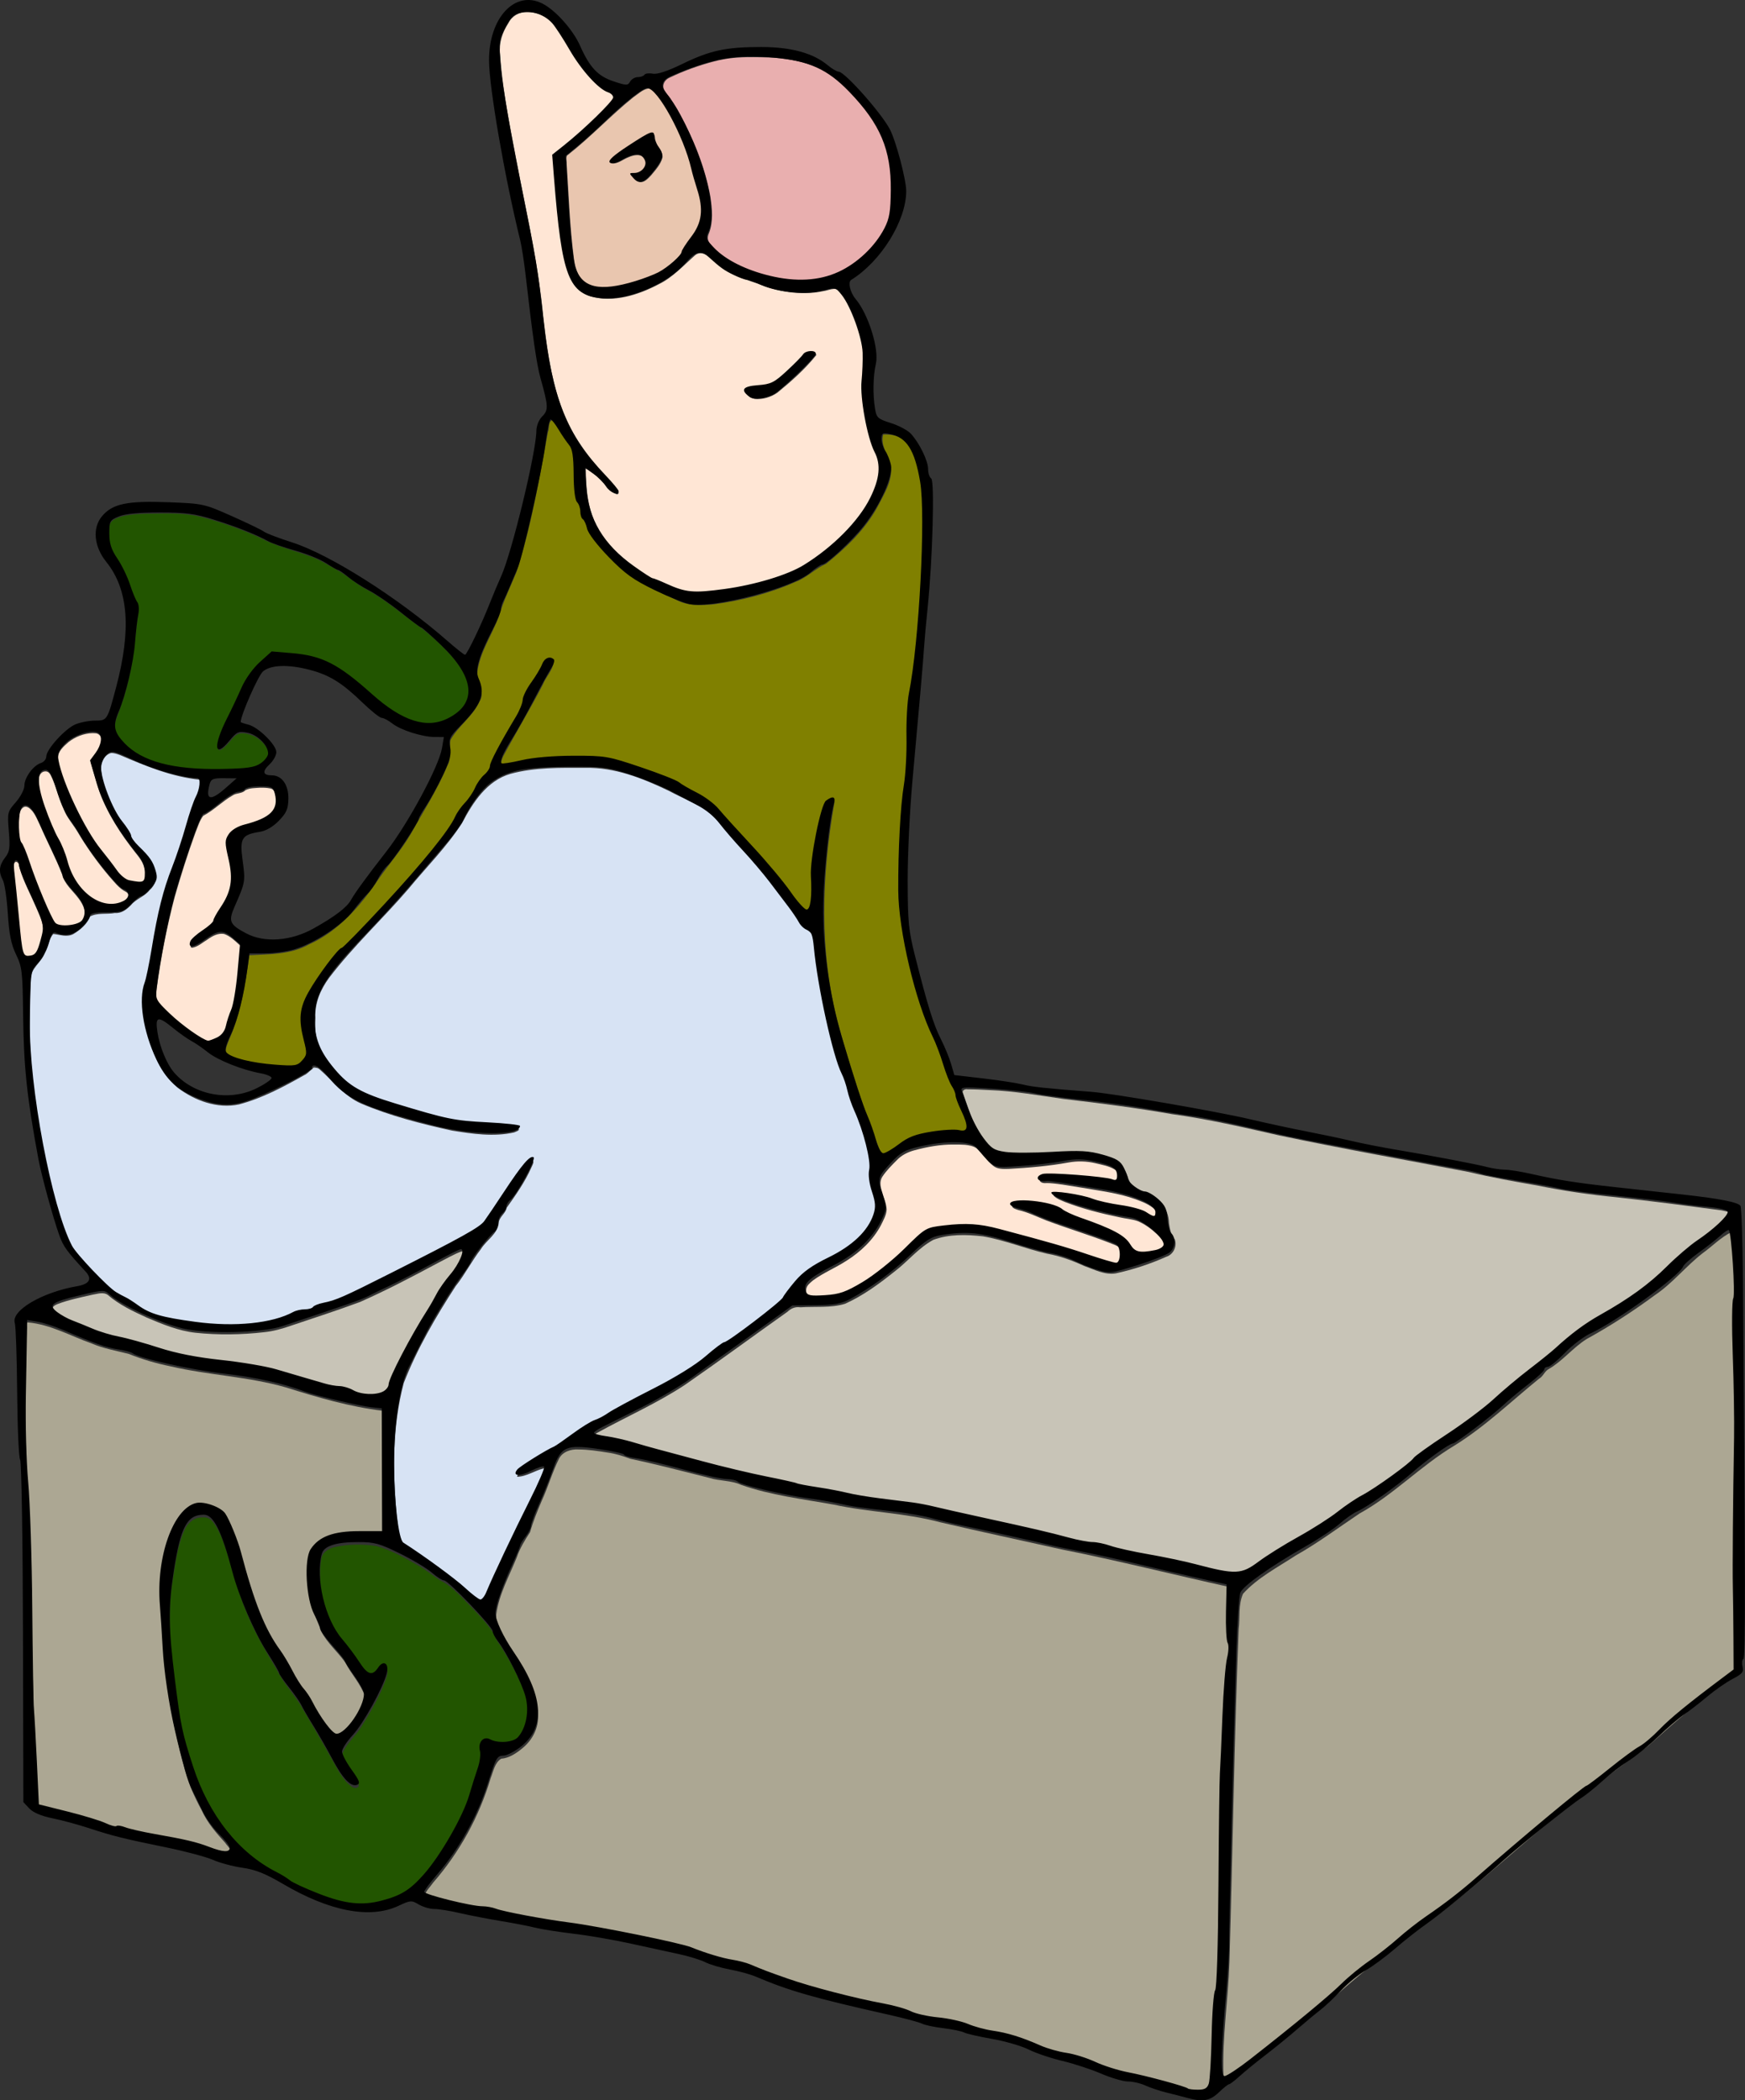 <?xml version="1.0" encoding="UTF-8"?>
<svg width="209.17mm" height="251.79mm" version="1.1" viewBox="0 0 209.17 251.79" xmlns="http://www.w3.org/2000/svg">
<rect x="0" y="0" width="209.17" height="251.79" fill="#333333" stroke="none"/>
<g transform="translate(-.929 -45.155)">
<path transform="scale(.265)" d="m241.9 175.86c-3.507-0.111-6.837 1.792-8.4 4.956-2.755 4.142-4.361 9.068-3.801 14.076 1.281 19.157 5.593 37.938 9.078 56.774 4 20.426 8.445 40.805 10.408 61.558 2.287 19.769 5.089 40.42 16.091 57.507 4.925 8.043 11.885 14.502 17.716 21.828 0.797 0.699 0.122 1.886-0.868 1.318-3.83-1.797-5.615-6.066-9.083-8.387-1.451-1.081-3.003-2.438-4.574-3.077 0.061 9.382 0.951 19.138 5.69 27.45 5.329 9.767 14.431 16.931 23.954 22.352 5.278 2.534 10.694 5.035 16.424 6.341 9.573 1.049 19.193-0.91 28.535-2.843 11.239-2.58 22.575-6.215 31.703-13.528 10.705-8.134 20.694-18.277 25.426-31.11 1.829-5.158 2.334-11.095-0.338-16.069-3.596-9.374-5.607-19.421-5.783-29.464 0.369-8.382 1.446-17.059-1.52-25.138-2.195-6.449-4.593-13.169-9.208-18.316-2.065-2.095-5.172-0.195-7.599 0.041-9.978 2.09-20.374 0.253-29.729-3.523-7.305-2.294-14.703-5.182-20.146-10.787-1.996-2.006-5.406-4.141-8.01-1.9-5.261 4.614-10.026 9.984-16.43 13.086-9.341 4.919-20.439 8.41-30.911 5.445-6.714-2.076-9.481-9.32-10.961-15.55-3.411-15.204-4.062-30.852-5.489-46.327-0.5-2.055 2.118-2.936 3.198-4.246 8.236-6.785 16.338-13.847 23.416-21.848 1.249-1.195 0.782-3.211-0.804-3.833-7.409-3.689-12.235-10.833-16.732-17.518-3.509-5.344-6.398-11.285-11.024-15.776-2.864-2.284-6.562-3.57-10.229-3.492zm128.99 154.38c0.701 0.033 2.623 0.144 1.514 1.218-5.032 6.162-11.038 11.494-17.18 16.523-3.014 2.128-6.93 3.338-10.599 2.801-1.558-0.569-3.505-1.868-3.741-3.601 2.616-1.933 6.248-1.398 9.288-2.166 6.72-1.328 10.927-7.377 15.728-11.695 1.627-1.183 2.617-3.901 4.989-3.08z" fill="#ffe6d5"/>
<path transform="scale(.265)" d="m121.01 526.77c-2.175 0.185-4.548 0.058-6.514 1.134-1.528 1.649-4.04 1.118-5.799 2.371-4.704 2.659-8.479 6.687-13.268 9.196-1.659 2.172-2.392 4.901-3.441 7.394-3.487 9.584-6.604 19.306-9.402 29.113-3.612 13.704-6.345 27.646-8.205 41.694-0.242 2.461-0.713 5.344 1.11 7.357 4.109 4.937 9.16 9.007 14.314 12.801 2.44 1.628 4.813 3.532 7.63 4.457 1.709 0.161 3.265-0.903 4.771-1.563 2.511-1.205 3.646-3.934 4.184-6.504 1.062-3.838 2.861-7.462 3.37-11.447 1.333-7.597 1.84-15.309 2.57-22.98 0.211-0.797 0.01-1.577-0.675-2.074-2.027-1.869-4.142-3.868-6.786-4.798-2.688-0.475-5.202 0.883-7.322 2.381-2.275 1.359-4.349 3.364-7.032 3.845-1.159 0.077-0.898-1.407-0.481-2.035 2.168-2.964 5.587-4.657 8.349-6.999 1.143-0.848 2.005-1.991 2.397-3.364 2.526-4.98 6.509-9.435 7.246-15.164 0.65-4.454-0.073-8.945-1.134-13.275-0.408-2.421-1.228-4.922-0.694-7.369 1.017-3.07 3.831-5.009 6.774-5.994 4.578-1.565 9.701-2.475 13.334-5.922 2.265-2.12 2.804-5.509 1.98-8.41-0.294-1.447-0.859-3.364-2.609-3.538-1.533-0.307-3.11-0.334-4.668-0.308z" fill="#ffe6d5"/>
<path transform="scale(.265)" d="m45.346 502.07c-3.936 0.099-7.802 1.658-10.886 4.071-2.165 1.922-4.831 4.167-4.765 7.338 0.257 3.968 1.762 7.73 3.05 11.453 3.32 8.601 7.35 16.954 12.21 24.793 3.395 5.344 7.571 10.127 11.308 15.224 1.74 2.3 3.937 4.594 6.949 4.982 1.724 0.251 3.638 0.685 5.302-0.016 1.028-1.231 0.798-3.044 0.77-4.545-0.145-3.526-2.273-6.484-4.421-9.11-6.718-8.508-12.796-17.74-16.409-28.015-1.45-4.298-2.636-8.678-3.929-13.024 2.134-2.984 5.069-6.08 4.848-10.021 0.123-1.606-1.184-3.075-2.809-3.077-0.404-0.044-0.811-0.057-1.217-0.053z" fill="#ffe6d5"/>
<path transform="scale(.265)" d="m23.952 519.37c-1.801 0.044-2.889 1.858-2.869 3.512-0.421 4.943 1.405 9.711 2.919 14.328 2.093 6.039 4.923 11.784 7.708 17.517 2.196 5.029 3.037 10.643 6.18 15.245 3.322 5.191 8.57 9.726 14.907 10.359 2.898 0.143 6.131-0.361 8.296-2.448 1.226-1.169 0.815-3.324-0.691-4.046-3.185-1.589-5.319-4.593-7.649-7.185-5.34-6.3-10.122-13.066-14.326-20.176-1.992-3.263-4.585-6.167-6.001-9.751-2.415-5.075-3.472-10.7-6.038-15.71-0.466-0.937-1.321-1.727-2.435-1.643z" fill="#ffe6d5"/>
<path transform="scale(.265)" d="m14.913 535.34c-1.857 0.28-2.476 2.499-2.675 4.091-0.498 3.993-0.5 8.113 0.408 12.045 0.74 1.802 1.829 3.446 2.432 5.317 3.668 10.022 7.107 20.18 11.902 29.74 0.726 1.291 1.369 2.983 3.039 3.23 2.287 0.551 4.714 0.287 7.011-0.095 1.761-0.47 3.882-1.163 4.446-3.123 1.439-3.289-0.33-6.858-2.3-9.501-2.572-3.572-6.431-6.472-7.507-10.93-2.995-7.724-6.894-15.056-10.189-22.652-1.359-2.684-2.406-5.847-4.982-7.633-0.473-0.292-1.018-0.522-1.584-0.489z" fill="#ffe6d5"/>
<path transform="scale(.265)" d="m10.693 560.28c-1.123 0.307-0.976 1.847-1.048 2.764 0.619 7.962 1.611 15.893 2.312 23.849 0.555 4.748 0.722 9.565 1.728 14.247 0.265 1.225 0.916 3.012 2.484 2.798 1.599 3e-3 3.329-0.578 4.051-2.124 1.432-2.821 2.167-5.96 2.736-9.056 0.614-4.446-1.747-8.509-3.382-12.467-2.379-5.568-5.334-10.928-7.052-16.755-0.378-1.133-0.217-3.125-1.829-3.256z" fill="#ffe6d5"/>
<path transform="scale(.265)" d="m434.98 688.18c-6.071-0.062-12.091 1.051-17.934 2.619-2.973 0.815-5.83 2.245-7.952 4.526-2.312 2.337-4.675 4.685-6.489 7.441-1.26 1.966-0.911 4.434-0.196 6.526 0.725 2.736 1.993 5.388 2.16 8.238-0.114 2.521-1.449 4.818-2.534 7.05-3.528 6.727-9.221 12.119-15.59 16.141-4.917 3.202-10.423 5.428-15.167 8.9-1.244 1.079-2.82 2.2-3.092 3.943-0.229 1.559 0.328 3.587 2.065 3.985 2.003 0.535 4.098 0.148 6.14 0.147 4.225-0.122 8.489-0.886 12.272-2.844 7.279-3.551 13.741-8.527 19.837-13.808 4.416-3.783 8.294-8.162 12.782-11.856 2.294-1.949 5.298-2.592 8.211-2.889 3.843-0.532 7.705-0.857 11.588-0.754 3.433-0.084 6.841 0.238 10.192 0.98 7.748 1.745 15.38 3.975 23.052 6.03 8.942 2.398 17.752 5.235 26.54 8.138 2.703 0.803 5.369 1.827 8.163 2.262 1.219 0.052 1.697-1.382 1.812-2.369 0.173-1.92 0.216-4.086-0.962-5.719-1.252-1.156-3.001-1.547-4.522-2.234-9.43-3.658-19.132-6.561-28.591-10.129-4.199-1.644-8.274-3.707-12.693-4.704-0.977-0.368-2.255-0.616-2.79-1.608 0.453-1.089 1.901-1.149 2.905-1.318 4.772-0.358 9.602 0.201 14.258 1.268 2.397 0.587 4.819 1.364 6.772 2.917 4.403 2.609 9.399 3.943 14.128 5.812 4.435 1.725 8.946 3.481 12.843 6.263 1.662 1.171 2.854 2.843 3.967 4.519 1.119 1.669 3.186 2.392 5.133 2.279 2.569-0.095 5.203-0.376 7.601-1.357 1.008-0.409 2.196-1.288 1.878-2.529-0.587-2.187-2.393-3.764-3.926-5.321-2.499-2.337-5.319-4.399-8.452-5.798-2.723-1.051-5.684-1.159-8.503-1.838-8.312-1.726-16.586-3.818-24.524-6.86-1.811-0.806-3.864-1.448-5.252-2.909-0.303-0.481 0.588-0.437 0.84-0.468 4.369 0.028 8.689 0.915 12.942 1.85 3.597 0.822 7.034 2.228 10.666 2.916 5.685 1.328 11.669 1.58 17.083 3.872 1.517 0.628 2.774 1.94 4.434 2.222 0.701 0.159 1.077-0.576 1.007-1.177 0.162-1.117-0.285-2.221-1.157-2.932-2.429-2.324-5.672-3.517-8.763-4.684-7.837-2.818-16.15-3.794-24.311-5.217-4.86-0.729-9.696-1.72-14.604-2.07-1.42-0.131-3.209 0.404-4.284-0.831-0.465-0.649 0.45-1.254 0.912-1.568 0.802-0.553 1.723-0.723 2.683-0.612 8.544-0.014 17.082 0.669 25.55 1.744 1.71 0.212 3.409 0.544 5.068 1.004 0.621 0.162 1.386-0.101 1.453-0.817 0.379-1.85-0.135-4.055-1.863-5.066-2.663-1.627-5.817-2.141-8.805-2.871-3.955-0.931-8.08-1.055-12.079-0.323-8.95 1.624-18.037 2.412-27.115 2.905-2.404 0.04-5.107 0.217-7.064-1.446-2.819-2.266-4.781-5.404-7.431-7.845-1.498-1.094-3.427-1.385-5.227-1.6-1.684-0.141-3.377-0.128-5.066-0.128z" fill="#ffe6d5"/>
<path transform="scale(.265)" d="m343.66 196.28c-5.753-0.076-11.524 0.375-17.092 1.894-6.977 1.831-13.82 4.289-20.314 7.428-2.097 0.887-3.58 3.549-2.188 5.634 2.102 3.35 4.673 6.405 6.503 9.937 6.585 11.89 11.776 24.696 14.261 38.092 0.785 5.533 1.435 11.424-0.676 16.76-0.743 1.581-0.652 3.519 0.655 4.783 6.032 7.324 15.03 11.427 23.925 14.128 10.81 3.154 22.821 4.128 33.414-0.355 9.469-3.982 17.428-11.425 22.274-20.457 3.072-5.633 2.696-12.259 2.838-18.467 0.17-9.315-1.672-18.757-6.19-26.966-4.708-8.57-11.367-15.979-18.819-22.256-6.581-5.529-14.998-8.247-23.41-9.341-5.018-0.781-10.115-0.797-15.182-0.814z" fill="#e9afaf"/>
<path transform="scale(.265)" d="m296.72 210.45c-2.633 0.484-4.649 2.548-6.805 3.999-10.163 8.19-19.078 17.814-29.349 25.882-1.511 0.815-0.554 2.798-0.728 4.181 0.906 14.233 1.41 28.519 3.25 42.672 0.554 4.629 2.149 9.797 6.561 12.127 4.011 2.235 8.808 1.431 13.16 1.025 6.503-1.18 12.893-3.206 18.858-6.058 3.993-2.142 7.776-4.971 10.446-8.665 2.718-5.838 8.24-10.431 8.99-17.12 0.932-7.192-2.421-13.965-4.021-20.807-2.948-11.588-7.875-22.73-14.749-32.528-1.497-1.742-2.848-4.23-5.287-4.7-0.108-9e-3 -0.217-0.012-0.325-8e-3zm2.119 20.53c1.273 0.402 0.671 2.276 1.252 3.238 0.664 2.643 3.401 4.626 3.085 7.485-0.834 3.121-3.156 5.596-5.162 8.035-1.308 1.333-2.853 3.191-4.892 3.043-1.613-0.524-2.966-1.893-3.758-3.343 2.202-0.177 5.004-0.548 6.136-2.75 0.968-1.439 0.871-3.324-0.312-4.606-1.706-2.373-5.099-1.531-7.365-0.538-2.451 0.875-4.649 2.984-7.345 2.799-1.176-0.221-0.081-1.472 0.383-1.879 4.966-4.147 10.441-7.689 16.083-10.844 0.599-0.279 1.216-0.631 1.895-0.638z" fill="#e9c6af"/>
<path transform="scale(.265)" d="m253.07 360.54c-1.675 0.847-0.985 3.676-1.71 5.219-3.848 21.347-7.605 42.837-14.267 63.51-2.715 6.614-5.898 13.052-7.903 19.923-3.154 8.559-8.79 16.429-9.825 25.646 0.398 4.34 3.642 8.834 0.97 13.059-3.047 6.704-9.547 10.964-13.083 17.288-0.585 3.843 0.653 8.018-1.395 11.629-4.455 10.794-10.856 20.619-16.512 30.803-4.268 7.38-9.977 13.72-14.768 20.721-8.064 11.938-18.041 23.41-31.459 29.381-8.178 4.574-17.799 4.303-26.817 4.849-1.868 13.169-3.933 26.474-9.399 38.719-0.801 2.262-2.799 6.09 0.296 7.56 8.406 3.778 17.886 4.34 26.973 4.853 4.4 0.664 9.203-3.257 8.092-7.893-1.689-7.945-3.764-16.917 0.808-24.316 5.675-10.576 13.603-19.693 22.279-27.912 15.32-15.637 30.612-31.561 42.928-49.735 3.527-6.463 8.747-11.755 12.188-18.271 1.917-3.13 5.208-5.536 5.849-9.289 4.071-9.768 10.949-18.189 14.426-28.199 1.544-6.15 6.287-10.915 8.919-16.604 0.577-1.494 3.107-3.618 4.301-1.577-0.464 3.753-3.567 6.748-4.935 10.235-5.686 11.025-12.128 21.637-17.995 32.553-0.558 1.186-1.816 4.552 0.616 4.274 10.957-2.049 22.032-3.789 33.23-3.445 8.491-0.122 17.037 0.686 24.986 3.864 10.454 3.289 20.702 7.333 29.968 13.259 8.379 4.993 14.198 13.172 20.928 20.044 8.936 9.584 17.184 19.772 25.212 30.117 0.912 1.303 3.673 3.664 4.502 1.034 1.373-11.504 0.475-23.309 3.394-34.641 1.339-4.796 1.636-10.553 5.324-14.231 0.742-0.621 2.188-0.508 1.703 0.79-5.721 32.774-6.923 66.936 1.623 99.355 5.41 19.914 11.827 39.579 19.39 58.775 0.52 1.496 2.245 2.453 3.505 1.081 5.734-3.395 11.014-8.111 17.937-8.776 5.884-1.379 12.078-0.582 17.949-1.702 1.207-2.585-0.93-5.547-1.631-8.033-2.318-5.217-3.75-10.761-6.332-15.873-3.513-10.511-8.117-20.622-11.908-31.032-5.009-14.896-8.807-30.338-10.139-46.021-0.91-19.398 0.117-38.844 2.286-58.12 1.201-15.87 0.34-31.924 3.52-47.599 4.014-28.149 4.691-56.694 3.917-85.08-1.155-7.369-2.558-15.658-8.21-21.025-2.652-2.352-6.441-2.911-9.803-2.716-1.186 4.495 1.557 8.327 3.031 12.312 2.189 7.31-2.518 14.348-5.699 20.596-5.629 10.15-14.162 18.379-23.15 25.556-4.826 2.128-8.617 6.178-13.625 8.098-11.853 5.254-24.598 8.564-37.431 10.259-5.741 0.447-11.768 0.755-16.966-2.175-10.779-4.631-21.714-9.943-29.542-18.966-3.507-4.029-7.796-7.826-9.806-12.855-1.038-3.17-3.22-5.938-3.428-9.362-3.941-7.814-1.87-16.913-3.476-25.218-2.702-5.095-5.527-10.369-9.398-14.642-0.14-0.051-0.291-0.068-0.439-0.053z" fill="#808000"/>
<path transform="scale(.265)" d="m261.28 372.13c-0.069 0.011-0.107 0.094-0.07 0.153 0.197 0.374 0.402 0.744 0.6 1.118 0.167 0.308 0.328 0.618 0.497 0.925 0.028 0.064 0.121 0.084 0.169 0.03 0.044-0.045 0.022-0.109 4e-3 -0.161-0.205-0.618-0.479-1.22-0.871-1.743-0.08-0.102-0.158-0.207-0.248-0.3-0.022-0.017-0.052-0.025-0.08-0.022z" fill="#808000"/>
<path transform="scale(.265)" d="m440.82 682.48c-0.348 0.051-0.695 0.112-1.045 0.158-0.338 0.049-0.678 0.087-1.018 0.129-0.08 3e-3 -0.131 0.107-0.074 0.168 0.056 0.058 0.148 0.047 0.222 0.065 0.267 0.039 0.537 0.057 0.807 0.044 0.417-0.011 0.849-0.114 1.178-0.381 0.066-0.051 0.038-0.17-0.046-0.18-8e-3 -4e-3 -0.016-3e-3 -0.024-3e-3z" fill="#808000"/>
<path transform="scale(.265)" d="m53.767 511.05c-3.476 0.919-4.949 5.221-4.441 8.517 0.935 10.216 6.211 19.396 12.022 27.61 2.794 6.587 9.616 10.408 12.001 17.229 1.568 3.1 0.335 6.534-2.192 8.674-2.268 2.949-6.002 3.862-8.367 6.744-1.999 1.99-4.262 3.875-7.285 3.612-3.7 0.716-7.995-0.263-11.369 1.639-1.172 3.442-4.42 6.033-7.462 7.901-2.931 1.533-6.083 0.262-9.052-0.055-2.056 2.255-2.292 5.855-3.828 8.524-1.542 4.446-6.703 7.115-6.45 12.26-0.714 19.107-0.757 38.341 2.384 57.261 3.213 20.362 6.856 40.884 14.222 60.213 3.867 8.938 11.513 15.489 18.298 22.201 5.034 4.433 11.223 7.254 16.814 10.89 9.197 4.567 19.752 5.12 29.782 6.313 13.321 1.146 27.188 0.085 39.411-5.662 3.05-0.611 6.199-0.861 8.938-2.528 6.112-1.893 12.268-3.765 17.929-6.864 18.325-9.211 36.931-17.967 54.607-28.392 4.488-3.244 6.886-8.603 10.278-12.865 4.589-6.24 8.313-13.345 13.98-18.667 1.745-0.407 0.102 2.312-0.139 2.975-2.895 6.543-7.023 12.405-11.148 18.19-0.47 2.65-3.365 4.022-3.591 6.841-0.523 5.067-5.551 7.776-8.044 11.821-4.17 5.386-7.227 11.496-11.476 16.833-8.999 13.883-17.419 28.31-23.44 43.755-5.272 19.8-5.089 40.662-3.134 60.927 0.74 4.021 0.401 8.597 2.588 12.172 6.314 5.444 13.71 9.535 20.183 14.809 5.383 3.659 9.841 8.622 15.377 12.013 2.65-1.622 3.413-5.274 4.902-7.858 7.193-16.46 15.644-32.337 22.995-48.715 0.266-1.363 1.945-3.616 0.642-4.73-4.171 0.889-7.992 3.812-12.298 3.833 0.24-1.903 2.953-2.939 4.281-4.211 8.399-5.53 17.32-10.242 25.393-16.28 6.404-3.952 13.28-7.11 19.738-10.998 13.896-7.536 28.502-14.159 40.536-24.623 6.431-4.526 13.2-8.604 19.301-13.626 6.221-4.584 12.138-9.677 16.486-16.131 7.889-10.384 22.014-12.706 30.64-22.293 4.685-4.749 7.946-11.804 5.551-18.457-2.793-7.733-0.867-16.204-3.485-24.006-2.636-9.324-6.785-18.141-9.358-27.492-8.274-20.571-11.426-42.728-14.588-64.554 0.066-3.758-4.375-4.468-5.884-7.36-11.413-17.046-25.169-32.318-38.754-47.616-5.916-6.005-14.159-8.85-21.452-12.771-11.744-5.625-24.306-10.593-37.552-10.29-11.282-0.025-22.854-0.309-33.819 2.708-10.694 3.078-17.078 12.984-21.937 22.289-6.937 10.74-16.088 19.834-24.179 29.685-11.722 13.661-25.029 25.969-35.947 40.311-3.838 5.238-6.613 11.449-6.184 18.07-0.228 5.436-0.219 11.129 2.837 15.884 5.287 9.845 14.101 17.963 24.865 21.358 13.04 4.288 26.156 8.914 39.837 10.628 8.086 1.065 16.413 0.589 24.376 2.308 0.718 0.817-1.544 1.441-2.038 1.692-9.222 2.088-18.885 0.664-28.104-0.829-13.898-3.067-27.839-6.592-40.96-12.172-7.74-3.294-12.834-10.254-19.019-15.613-2.697-2.153-4.595 1.837-6.854 2.703-9.377 5.293-19.06 10.473-29.516 13.241-9.79 2.074-20.072-1.695-27.847-7.628-8.938-7.574-12.687-19.456-14.84-30.582-1.672-8.354 0.644-16.63 2.442-24.74 2.825-16.402 6.103-32.798 12.224-48.335 3.409-9.865 6.231-19.938 9.967-29.669 0.499-1.928 0.54-4.022 0.398-5.949-12.728-1.244-24.61-6.198-36.251-11.178-1.27-0.435-2.579-0.947-3.945-0.893z" fill="#d7e3f4"/>
<path transform="scale(.265)" d="m145.75 653.32c-0.279 5.9e-4 -0.565 0.113-0.74 0.336-0.054 0.069-0.104 0.144-0.135 0.226-0.022 0.074 0.06 0.15 0.132 0.121 0.116-0.058 0.225-0.129 0.344-0.182 0.254-0.122 0.522-0.213 0.803-0.25 0.061-3e-3 0.116-0.056 0.108-0.119-7e-3 -0.059-0.064-0.091-0.119-0.095-0.13-0.025-0.262-0.038-0.394-0.036z" fill="#d7e3f4"/>
<path transform="scale(.265)" d="m77.223 402.7c-6.419 0.23-13.011-0.218-19.26 1.533-2.053 0.743-4.849 1.717-4.925 4.329-0.581 4.768-0.06 9.819 2.612 13.928 3.724 5.744 6.191 12.151 8.613 18.519 1.112 2.267 2.255 4.654 1.744 7.238-1.36 9.938-1.91 20.005-4.331 29.773-1.391 6.332-3.616 12.426-5.841 18.495-0.606 2.724-0.387 5.768 1.447 8.003 3.816 5.398 9.604 9.08 15.825 11.117 10.548 3.496 21.83 3.904 32.851 3.621 4.938-0.359 10.165 0.041 14.805-1.971 2.081-1.226 4.585-3.182 4.374-5.87-0.646-3.549-3.607-6.242-6.629-7.929-2.517-1.024-5.865-2.227-8.304-0.396-2.558 2.05-4.163 5.287-7.179 6.739-1.075 2e-3 -0.654-1.623-0.682-2.299 1.177-5.914 4.445-11.161 6.827-16.643 2.854-5.881 5.2-12.151 9.515-17.16 2.457-2.794 5.326-5.188 8.079-7.691 9.08 0.85 18.606 1.097 26.799 5.591 12.25 6.304 20.658 18.121 33.153 24.04 5.871 2.946 13.068 3.873 19.147 0.984 5.025-2.214 9.964-6.683 10.094-12.539 4e-3 -6.482-4.098-12.05-8.066-16.812-4.408-4.776-9.141-9.318-14.384-13.17-8.098-5.818-15.637-12.519-24.514-17.196-4.502-2.392-8.204-5.977-12.65-8.44-4.131-2.289-8.114-4.897-12.62-6.426-7.667-2.791-15.698-4.662-22.935-8.538-8.728-3.934-17.813-7.131-27.099-9.459-5.394-1.251-10.954-1.414-16.468-1.372z" fill="#250"/>
<path transform="scale(.265)" d="m94.985 856.89c-3.581-0.119-6.594 2.486-7.971 5.633-3.272 7.188-4.119 15.166-5.391 22.88-1.917 12.001-1.571 24.224-0.208 36.262 1.488 12.415 2.578 24.951 5.652 37.103 3.98 14.974 9.485 29.976 19.485 42.052 6.321 7.845 14.274 14.33 23.239 18.926 4.233 2.594 8.414 5.313 13.058 7.142 6.562 2.714 13.32 5.257 20.385 6.234 5.374 0.258 10.834-0.061 15.948-1.86 4.484-1.313 8.795-3.399 12.133-6.734 7.98-7.249 13.533-16.676 18.685-26.03 3.208-5.831 5.756-11.996 7.589-18.394 1.056-3.916 2.797-7.675 3.431-11.69 0.346-2.789-0.33-5.77 0.579-8.43 0.879-1.595 2.873-1.571 4.311-0.825 2.8 1.257 6.01 0.96 8.975 0.587 3.982-0.787 5.795-5.023 6.931-8.477 0.809-3.789 0.757-7.78 0.143-11.596-2.833-8.732-7.142-16.946-12.049-24.682-1.467-1.909-2.545-4.051-3.502-6.239-3.892-5.697-8.977-10.453-13.712-15.435-3.032-3.063-6.218-6.11-10.154-7.966-3.453-2.315-6.661-4.999-10.336-6.989-5.846-3.317-11.809-6.662-18.311-8.502-6.301-1.02-12.854-0.937-19.091 0.469-2.784 0.597-5.598 2.448-5.989 5.486-0.924 5.54-0.537 11.255 0.379 16.773 1.545 7.765 4.529 15.382 9.649 21.507 3.643 4.261 6.468 9.151 10.153 13.37 0.891 1.25 2.594 1.964 3.975 1.046 1.863-0.912 2.379-3.654 4.55-3.973 1.843 0.749 1.255 3.263 0.838 4.736-2.655 7.783-6.79 15.001-11.175 21.937-2.476 4.277-6.566 7.467-8.595 12.006-0.775 2.459 1.24 4.682 2.278 6.732 1.553 2.793 3.922 5.191 4.955 8.242-0.189 1.516-2.388 1.187-3.276 0.454-4.495-3.237-6.628-8.632-9.405-13.237-4.575-8.261-9.46-16.347-14.236-24.488-3.401-5.163-7.656-9.767-10.321-15.396-4.728-7.854-9.431-15.758-12.948-24.246-3.85-8.694-6.38-17.877-9.011-26.995-1.772-5.245-3.275-10.816-6.741-15.242-1.173-1.6-2.917-2.384-4.898-2.151z" fill="#250"/>
<path transform="scale(.265)" d="m441.2 663.2c-1.175-0.238-2.774 0.445-2.038 1.869 2.955 9.049 6.242 18.591 13.237 25.374 4.248 3.253 10.042 2.306 15.04 2.591 11.159 0.384 22.454-1.655 33.5 0.557 3.574 0.932 7.643 1.768 10.27 4.559 2.664 3.169 2.517 8.158 6.307 10.424 3.305 2.362 7.746 2.634 10.563 5.777 2.963 2.259 4.085 5.94 4.216 9.539 0.393 2.473 0.788 5.159 2.548 7.048 1.232 3.168-0.532 7.015-3.825 8.031-7.315 3.26-15.015 5.794-22.833 7.499-4.947 0.828-9.684-1.741-14.237-3.329-5.388-2.496-10.983-4.556-16.846-5.585-9.756-2.246-19.108-6.144-28.99-7.849-7.446-0.829-15.323-1.073-22.439 1.597-6.719 3.615-11.54 9.794-17.569 14.36-6.965 5.545-14.248 10.927-22.408 14.581-6.488 1.959-13.442 1.101-20.137 1.577-2.295-0.353-4.215 0.436-5.86 2.019-15.456 10.945-30.701 22.197-46.262 32.989-12.558 8.318-26.397 14.378-39.556 21.632-0.723 0.287-2.222 1.519-0.837 2.011 5.28 1.588 10.853 2.018 16.129 3.692 24.337 7.062 48.952 13.174 73.734 18.454 9.181 2.152 18.555 3.343 27.767 5.369 14.075 2.531 28.422 3.472 42.305 7.058 19.907 4.337 39.76 8.92 59.584 13.613 5.689 1.07 11.452 1.703 16.994 3.479 13.694 3.251 27.631 5.382 41.256 8.948 5.98 1.404 12.894 3.502 18.638 0.216 7.835-4.925 15.446-10.204 23.548-14.702 8.569-4.746 16.419-10.616 24.49-16.119 10.04-6.054 19.927-12.5 28.568-20.47 10.185-7.676 21.197-14.231 31.012-22.416 8.566-7.313 17.206-14.536 26.031-21.537 8.362-6.797 16.249-14.305 25.798-19.471 10.572-5.925 20.672-12.785 29.366-21.275 5.798-5.666 12.068-10.815 18.671-15.511 3.377-2.926 7.196-5.686 9.516-9.566-0.187-1.908-2.884-1.871-4.31-2.296-15.809-2.06-31.611-4.221-47.471-5.898-11.999-1.182-23.926-2.899-35.737-5.323-10.411-1.802-20.81-3.652-31.085-6.123-28.593-5.499-57.285-10.518-85.775-16.542-16.028-3.633-32.052-7.392-48.356-9.605-16.193-2.846-32.495-4.954-48.823-6.841-11.324-1.57-22.601-3.689-34.06-4.064-3.208-0.172-6.42-0.35-9.634-0.343z" fill="#c8c4b7"/>
<path transform="scale(.265)" d="m212.21 736.55c-3.687 1.39-7.1 3.44-10.616 5.209-11.579 6.21-23.227 12.334-35.247 17.658-10.257 3.788-20.667 7.178-31.034 10.653-4.031 1.437-8.173 2.579-12.439 3.014-10.268 1.176-20.691 1.333-30.975 0.239-7.689-0.867-14.939-3.849-22.005-6.857-6.186-2.82-12.44-5.785-17.632-10.248-2.09-1.504-4.775-0.422-7.053-0.079-5.278 1.224-10.639 2.276-15.711 4.217-1.073 0.454-2.791 1.31-2.231 2.746 1.299 2.313 3.896 3.466 6.128 4.696 4.476 2.154 9.144 3.884 13.753 5.73 6.57 2.509 13.565 3.513 20.275 5.555 7.223 2.12 14.379 4.548 21.814 5.849 11.22 2.149 22.688 2.686 33.861 5.095 7.393 1.547 14.538 4.054 21.814 6.052 4.22 1.293 8.482 2.523 12.898 2.906 2.846 0.188 5.277 1.723 7.887 2.686 3.766 1.057 8.038 1.26 11.636-0.471 1.489-0.753 2.428-2.282 2.576-3.925 1.736-5.052 4.391-9.733 6.772-14.496 4.097-7.992 8.966-15.547 13.467-23.308 2.285-4.454 5.245-8.5 8.393-12.374 1.995-2.716 3.897-5.682 4.606-9.019 0.143-0.665-0.086-1.612-0.938-1.528z" fill="#c8c4b7"/>
<path transform="scale(.265)" d="m265.06 826.13c-3.403-0.193-7.106 1.028-8.734 4.245-3.068 6.162-4.94 12.857-7.83 19.111-1.957 4.589-3.873 9.261-5.227 14.039-2.355 3.628-4.634 7.321-6.029 11.446-3.394 8.414-7.989 16.587-9.251 25.681-0.403 5.499 3.158 10.209 5.59 14.843 5.8 9.472 13.021 19.163 13.256 30.712 0.418 5.818-2.485 11.394-6.95 15.009-2.792 2.343-6.001 4.506-9.709 4.82-2.94 1.853-3.493 5.749-4.73 8.745-5.157 17.401-14.1 33.631-26.021 47.319-1.265 1.862-3.152 3.532-3.804 5.706 1.514 1.889 4.431 1.943 6.565 2.8 7.97 2.31 16.162 3.675 24.366 4.768 18.281 5.01 37.293 6.51 55.834 10.286 13.924 2.827 28.062 5.132 41.395 10.203 8.13 2.743 16.787 3.653 24.651 7.225 19.011 7.471 38.893 12.395 58.867 16.482 6.27 1.312 12.032 4.414 18.462 5.094 6.721 0.669 13.287 2.259 19.669 4.457 8.636 2.342 17.626 3.497 25.854 7.193 5.78 2.581 11.887 4.255 18.092 5.418 7.757 1.837 14.76 5.927 22.603 7.504 10.294 2.459 20.713 4.717 30.675 8.265 2.575 0.01 5.798 0.868 7.942-0.973 1.652-2.483 1.022-5.795 1.482-8.618 0.785-11.573 0.437-23.248 2.08-34.746 1.304-8.464 0.94-17.101 1.286-25.642 0.6-34.161 0.447-68.347 2.319-102.47 0.358-8.804 1.101-17.597 2.396-26.306-0.103-4.819-1.269-9.555-0.928-14.403-0.021-5.333 0.304-10.733 0.216-16.02-25.267-5.574-50.355-11.944-75.74-16.978-18.306-4.103-36.66-8.008-54.927-12.282-15.784-4.253-32.289-4.524-48.231-7.992-14.035-2.544-28.378-4.18-41.883-8.954-4.514-2.089-9.668-1.633-14.361-3.136-11.87-2.97-23.702-6.126-35.683-8.628-3.322-1.253-6.725-2.355-10.282-2.826-4.39-0.723-8.821-1.388-13.28-1.391z" fill="#aca793"/>
<path transform="scale(.265)" d="m16.007 768.64c-0.93 0.395-0.077 2.208-0.419 3.033-0.589 26.007-1.241 52.079 0.895 78.035 1.866 34.579 0.982 69.241 2.656 103.82 0.741 11.628 0.927 23.292 1.879 34.903 10.889 2.938 22.061 5.314 32.617 9.43 3.78 0.636 7.592 1.057 11.293 2.185 11.947 2.772 24.247 4.175 35.788 8.51 2.155 0.43 4.891 1.781 6.898 0.329 0.852-1.81-1.401-3.421-2.242-4.792-4.043-4.472-8.076-9.039-10.572-14.598-3.566-6.505-6.532-13.333-8.2-20.579-4.699-17.411-8.043-35.206-9.217-53.222-0.756-12.046-1.775-24.206-0.482-36.247 1.682-8.636 4.09-17.798 10.324-24.33 2.773-3.028 7.197-3.98 11.024-2.579 3.704 0.949 7.199 3.232 8.604 6.931 6.089 12.618 8.177 26.669 13.353 39.645 2.803 8.182 7.337 15.569 12.068 22.751 3.447 5.841 6.786 11.757 10.771 17.251 3.727 5.689 6.435 12.357 11.772 16.802 2.64 1.563 4.957-1.447 6.64-3.114 3.621-4.151 6.825-9.233 7.182-14.853-1.876-5.701-6.262-10.178-8.97-15.464-3.399-4.834-8.126-8.743-10.84-14.033-1.954-5.743-5.273-11.12-5.543-17.33-0.271-5.452-0.774-11.079 0.384-16.443 2.446-6.183 9.491-9.11 15.747-9.538 5.788-0.362 11.707-0.144 17.435-0.508-0.057-18.657 0.114-37.4-0.086-56.004-15.042-1.755-29.637-6.091-44.049-10.607-17.021-4.902-34.886-5.476-52.096-9.508-6.458-1.313-12.79-3.159-18.902-5.619-5.613-1.451-11.368-2.394-16.727-4.714-9.562-3.383-18.717-8.673-28.982-9.547z" fill="#aca793"/>
<path transform="scale(.265)" d="m786.6 727.83c-4.755 2.364-8.6 6.397-12.917 9.501-7.628 5.895-13.616 13.633-21.677 19.022-9.839 7.284-20.14 13.925-30.85 19.835-6.143 3.865-10.772 9.842-16.998 13.487-1.916 0.926-2.591 3.408-4.525 4.465-12.64 10.254-24.463 21.722-38.356 30.296-15.104 9.034-27.352 22.156-42.823 30.664-9.561 6.401-18.781 13.322-28.828 18.978-8.176 5.366-17.19 9.994-23.84 17.3-2.25 4.95-1.316 10.714-1.989 15.999-2.019 50.2-2.698 100.44-4.173 150.66-0.566 17.062-3.334 34.056-2.708 51.146-0.025 1.702 1.761 3.242 3.193 1.713 13.96-9.236 26.644-20.261 39.64-30.78 9.912-8.591 19.588-17.461 30.241-25.157 9.692-8.017 19.67-15.656 29.879-22.998 21.25-16.718 40.827-35.5 62.445-51.761 8.979-6.681 17.872-13.481 26.889-20.105 10.047-8.939 20.071-17.933 30.926-25.899 2.993-2.297 6.096-4.49 9.052-6.814-0.142-50.538 0.288-101.08-0.503-151.62-0.699-10.737 1.523-21.437 0.214-32.17-0.593-5.205-0.31-10.724-2.024-15.696-0.074-0.063-0.177-0.076-0.27-0.07z" fill="#aca793"/>
<path d="m143.2 296.65c-0.542-0.15-1.649-0.436-2.462-0.634-0.812-0.198-1.943-0.577-2.512-0.842-0.569-0.264-1.504-0.481-2.079-0.481-0.574 0-2.029-0.425-3.233-0.944-1.204-0.519-3.297-1.205-4.651-1.524-1.354-0.319-3.166-0.932-4.027-1.362-0.861-0.43-2.835-1.004-4.386-1.275-1.552-0.271-3.063-0.618-3.359-0.771-0.296-0.153-1.424-0.386-2.507-0.518-1.083-0.131-2.224-0.374-2.534-0.54-0.31-0.166-2.157-0.659-4.103-1.096-8.908-2.002-11.828-2.84-15.849-4.551-0.632-0.269-2.017-0.649-3.078-0.844-1.061-0.196-2.39-0.59-2.954-0.876-0.564-0.286-1.986-0.724-3.159-0.973-1.173-0.249-3.759-0.813-5.745-1.253-1.986-0.44-5.088-0.976-6.894-1.19-1.806-0.214-3.874-0.54-4.596-0.725-0.722-0.184-2.569-0.542-4.103-0.794-1.535-0.252-3.75-0.681-4.924-0.954-1.173-0.273-2.554-0.495-3.068-0.493-0.514 9.9e-4 -1.349-0.242-1.855-0.541-0.873-0.516-0.999-0.507-2.427 0.164-3.396 1.596-8.237 0.676-13.864-2.636-2.091-1.231-3.282-1.705-4.83-1.925-1.13-0.16-2.719-0.585-3.531-0.944-0.812-0.359-3.315-1.029-5.564-1.489-5.141-1.051-6.482-1.385-9.341-2.327-1.264-0.416-3.224-0.946-4.355-1.176-1.334-0.272-2.308-0.686-2.769-1.178l-0.712-0.758-0.047-20.289c-0.026-11.296-0.177-20.497-0.341-20.759-0.162-0.258-0.322-3.895-0.356-8.082-0.034-4.187-0.161-7.924-0.282-8.306-0.471-1.486 3.256-3.686 7.484-4.419 1.476-0.256 1.821-0.868 0.993-1.76-2.216-2.386-2.669-3.01-3.139-4.329-0.777-2.183-2.13-7.127-2.515-9.191-1.366-7.322-1.757-11.016-1.828-17.261-0.059-5.158-0.126-5.736-0.843-7.216-0.588-1.214-0.831-2.418-0.989-4.904-0.116-1.812-0.381-3.615-0.59-4.005-0.538-1.006-0.462-1.777 0.27-2.723 0.542-0.7 0.607-1.162 0.442-3.14-0.187-2.252-0.163-2.354 0.835-3.49 0.565-0.644 1.028-1.538 1.028-1.986 0-0.964 1.063-2.421 1.978-2.712 0.356-0.113 0.648-0.465 0.648-0.781 0-0.849 2.257-3.336 3.498-3.855 0.592-0.247 1.654-0.45 2.36-0.45 1.439 0 1.456-0.027 2.498-3.939 1.865-7.001 1.496-11.777-1.163-15.086-1.488-1.852-1.694-4.074-0.509-5.483 1.257-1.493 3.022-1.862 7.992-1.669 4.132 0.161 4.251 0.187 7.618 1.686 1.881 0.838 3.597 1.67 3.813 1.849 0.216 0.179 1.734 0.757 3.373 1.284 4.545 1.461 12.681 6.622 18.588 11.791 1.061 0.929 2.018 1.684 2.125 1.679 0.229-0.011 1.98-3.656 2.978-6.201 0.384-0.978 0.987-2.414 1.341-3.191 1.291-2.833 4.194-14.797 4.232-17.435 0.009-0.632 0.298-1.349 0.709-1.76 0.755-0.755 0.735-1.206-0.208-4.559-0.464-1.649-0.931-4.889-1.801-12.474-0.176-1.535-0.465-3.381-0.643-4.103-1.856-7.541-3.718-18.284-3.73-21.523-0.019-5.112 3.093-8.461 6.36-6.846 1.576 0.779 3.701 3.149 4.555 5.08 1.146 2.591 2.133 3.641 4.006 4.263 1.558 0.517 1.715 0.52 1.99 0.028 0.164-0.294 0.578-0.534 0.92-0.534 0.341 0 0.7-0.128 0.797-0.284 0.097-0.156 0.546-0.213 0.999-0.127 0.539 0.103 1.76-0.3 3.537-1.166 3.325-1.621 5.241-2.034 9.447-2.034 3.576 0 6.232 0.726 7.982 2.182 0.51 0.425 1.101 0.773 1.313 0.774 0.715 0.004 5.047 4.869 6.121 6.875 0.738 1.379 1.978 6.049 1.978 7.449 0 3.546-3.033 8.439-6.595 10.64-0.417 0.258-0.13 1.506 0.523 2.28 1.533 1.815 2.847 6.016 2.436 7.786-0.336 1.448-0.378 3.7-0.101 5.377 0.18 1.087 0.334 1.226 1.907 1.722 0.941 0.297 2.018 0.873 2.392 1.28 1.029 1.119 2.063 3.247 2.063 4.245 0 0.489 0.168 0.992 0.374 1.12 0.423 0.262 0.165 9.714-0.421 15.4-0.186 1.806-0.38 3.947-0.431 4.76-0.106 1.675-0.548 6.761-1.399 16.085-0.321 3.521-0.579 8.912-0.573 11.982 0.01 4.94 0.112 5.976 0.886 9.027 1.515 5.971 2.213 8.218 3.091 9.949 0.469 0.925 1.024 2.274 1.234 2.999l0.382 1.318 3.434 0.4c1.889 0.22 4.025 0.547 4.747 0.727 1.179 0.294 2.648 0.451 8.267 0.885 2.644 0.204 14.963 2.333 18.979 3.28 1.986 0.468 5.014 1.121 6.729 1.452 1.715 0.331 4.153 0.845 5.416 1.144 1.264 0.298 3.554 0.753 5.088 1.009 4.239 0.708 9.87 1.778 11.199 2.128 0.653 0.172 1.613 0.315 2.134 0.319 0.521 4e-3 1.907 0.224 3.08 0.489 3.391 0.766 5.432 1.086 10.34 1.624 2.528 0.277 6.073 0.665 7.878 0.863 4.416 0.483 6.672 0.927 6.943 1.365 0.124 0.2 0.257 4.142 0.295 8.759 0.301 36.186 0.313 45.387 0.057 45.545-0.16 0.099-0.205 0.518-0.102 0.932 0.158 0.63-0.035 0.87-1.183 1.468-0.754 0.393-2.12 1.342-3.035 2.109-0.915 0.767-2.18 1.747-2.812 2.178-0.632 0.431-2.035 1.635-3.119 2.674-1.083 1.039-2.68 2.339-3.549 2.889-0.868 0.55-2.272 1.633-3.119 2.406-0.847 0.773-1.983 1.685-2.524 2.026-1.181 0.743-7.274 5.632-9.374 7.522-2.907 2.616-7.39 6.314-9.173 7.567-0.993 0.698-2.692 2.036-3.775 2.974-1.083 0.938-2.652 2.098-3.485 2.58-0.834 0.481-2.174 1.574-2.978 2.429-0.805 0.855-1.942 1.923-2.528 2.374-0.586 0.451-1.831 1.486-2.766 2.3s-2.627 2.19-3.758 3.059c-1.131 0.869-2.53 2.013-3.11 2.542-0.579 0.529-1.146 0.962-1.26 0.962-0.114 0-0.67 0.443-1.237 0.985-1.07 1.023-1.938 1.169-3.827 0.644zm2.625-1.711c0.132-0.406 0.285-2.999 0.341-5.762 0.056-2.763 0.244-5.2 0.42-5.416 0.191-0.235 0.349-5.283 0.395-12.539 0.042-6.68 0.119-12.737 0.172-13.459 0.053-0.722 0.191-3.824 0.306-6.894 0.115-3.069 0.365-6.197 0.555-6.95 0.192-0.76 0.223-1.563 0.07-1.806-0.151-0.24-0.242-1.918-0.2-3.728l0.075-3.292-3.364-0.749c-1.85-0.412-5.204-1.192-7.453-1.733-2.249-0.541-5.204-1.193-6.565-1.448-1.362-0.255-3.067-0.608-3.789-0.785-1.864-0.456-8.173-1.857-10.505-2.334-1.083-0.221-2.708-0.615-3.611-0.874-0.903-0.259-2.897-0.616-4.432-0.792-4.494-0.516-5.004-0.59-6.729-0.971-0.903-0.199-2.528-0.478-3.611-0.619-2.834-0.369-8.121-1.604-8.504-1.987-0.18-0.18-0.785-0.326-1.345-0.326-0.561 0-2.858-0.508-5.105-1.128-2.247-0.62-4.787-1.228-5.645-1.35-0.858-0.122-1.559-0.325-1.559-0.45 0-0.125-1.325-0.424-2.944-0.663-4.007-0.594-4.623-0.33-5.576 2.386-0.391 1.114-1.145 2.998-1.676 4.186-0.531 1.188-0.969 2.37-0.973 2.626-0.004 0.256-0.296 0.836-0.649 1.287-0.353 0.451-0.645 0.928-0.649 1.059-0.004 0.131-0.433 1.167-0.953 2.302-1.155 2.523-2.009 4.99-2.009 5.807 0 0.83 0.94 2.837 2.163 4.62 3.567 5.197 3.895 8.934 0.995 11.31-0.781 0.64-1.782 1.164-2.224 1.164-0.732 0-0.899 0.302-1.869 3.389-1.186 3.772-3.45 7.849-5.989 10.783-0.886 1.024-1.611 1.992-1.611 2.15 0 0.328 5.658 1.733 6.98 1.733 0.477 0 1.207 0.132 1.621 0.293 0.894 0.347 5.786 1.266 8.797 1.653 3.476 0.446 13.318 2.448 14.608 2.971 1.699 0.689 3.73 1.303 4.924 1.49 0.722 0.113 1.682 0.363 2.134 0.554 1.557 0.661 2.142 0.883 4.544 1.723 2.821 0.987 8.102 2.359 11.404 2.962 1.279 0.234 2.774 0.657 3.322 0.941 0.549 0.284 2.014 0.613 3.256 0.732 1.242 0.119 2.857 0.473 3.589 0.787 0.732 0.314 2.061 0.677 2.954 0.806 1.795 0.26 3.493 0.786 5.727 1.776 0.812 0.36 2.216 0.759 3.119 0.886 0.903 0.127 2.454 0.611 3.447 1.075 0.993 0.464 2.766 1.026 3.939 1.25 2.222 0.424 6.944 1.706 7.19 1.952 0.078 0.078 0.617 0.142 1.198 0.142 0.805 0 1.113-0.175 1.296-0.739zm5.001-2.954c5.079-3.966 9.458-7.589 10.921-9.035 0.812-0.803 2.29-2.016 3.283-2.694 0.993-0.678 2.544-1.893 3.447-2.7 0.903-0.807 2.427-2.003 3.386-2.658 2.239-1.53 4.107-2.973 6.007-4.642 5.358-4.706 12.928-11.015 13.218-11.015 0.103 0 1.37-0.955 2.816-2.122 1.446-1.167 3.038-2.337 3.537-2.6s1.573-1.169 2.386-2.014c1.314-1.367 3.445-3.113 7.598-6.225l1.307-0.98-0.019-3.78c-0.01-2.079-0.043-4.814-0.072-6.078-0.053-2.253 0.014-10.413 0.147-17.891 0.037-2.076-0.035-6.572-0.159-9.99-0.124-3.418-0.098-6.454 0.059-6.746 0.263-0.491-0.211-7.861-0.526-8.188-0.074-0.077-0.539 0.23-1.034 0.682-0.495 0.452-1.66 1.366-2.589 2.031-0.929 0.665-1.766 1.408-1.859 1.651-0.426 1.111-8.105 6.664-11.059 7.998-0.812 0.367-2.21 1.423-3.106 2.348-0.896 0.924-1.819 1.68-2.052 1.68-0.232 0-0.423 0.139-0.423 0.309 0 0.17-0.85 0.963-1.889 1.763-1.039 0.8-2.405 1.938-3.037 2.531-1.414 1.327-5.712 4.589-6.047 4.589-0.378 0-3.135 1.974-4.809 3.442-1.9 1.667-5.449 4.182-6.606 4.681-0.487 0.21-1.447 0.879-2.134 1.487-0.687 0.608-2.504 1.82-4.039 2.694-4.233 2.41-7.57 4.776-7.878 5.585-0.152 0.399-0.366 3.517-0.476 6.929-0.337 10.451-0.898 33.362-0.855 34.927 0.022 0.812-0.106 3.102-0.285 5.088-0.717 7.942-0.792 10.997-0.27 10.997 0.266 0 1.666-0.923 3.111-2.052zm-104.14-18.98c2.323-0.615 3.37-1.263 5.008-3.101 2.022-2.268 4.723-6.97 5.473-9.527 0.316-1.076 0.779-2.547 1.03-3.27 0.251-0.722 0.368-1.646 0.26-2.053-0.269-1.017 0.42-1.808 1.207-1.387 0.966 0.517 2.788 0.379 3.351-0.253 0.997-1.121 1.37-3.173 0.893-4.908-0.454-1.649-2.275-5.285-3.319-6.626-0.335-0.431-0.61-0.961-0.61-1.178 0-0.527-5.315-6.082-5.819-6.082-0.217 0-0.88-0.422-1.473-0.937-0.593-0.516-2.32-1.55-3.839-2.298-2.404-1.185-3.044-1.361-4.957-1.361-2.7 0-4.136 0.463-4.391 1.416-0.782 2.917 0.383 7.815 2.425 10.194 0.641 0.746 1.57 1.985 2.064 2.752 1.006 1.561 1.571 1.731 2.268 0.683 0.629-0.947 1.319-0.515 1.038 0.651-0.409 1.697-2.787 6.032-4.073 7.428-0.713 0.774-1.297 1.668-1.297 1.988 0 0.319 0.519 1.304 1.154 2.187 0.948 1.319 1.063 1.642 0.644 1.802-0.743 0.285-1.719-0.745-2.999-3.167-0.62-1.174-1.633-2.946-2.25-3.939-0.617-0.993-1.259-2.101-1.427-2.462-0.168-0.361-0.836-1.321-1.486-2.134-0.649-0.812-1.182-1.587-1.184-1.72-0.001-0.134-0.666-1.277-1.477-2.542-1.458-2.275-3.352-6.67-4.104-9.526-1.302-4.944-2.272-6.894-3.429-6.894-2.016 0-2.79 1.451-3.611 6.769-0.669 4.333-0.643 6.737 0.144 13.043 0.68 5.45 0.873 6.374 2.177 10.389 1.895 5.836 5.469 10.347 10.025 12.656 0.601 0.304 1.317 0.75 1.592 0.99 0.275 0.24 1.826 0.955 3.447 1.59 3.138 1.228 5.179 1.452 7.542 0.826zm-18.219-6.312c0-0.234-0.582-0.994-1.293-1.688-0.711-0.694-1.609-1.943-1.994-2.775-0.386-0.832-0.94-1.956-1.23-2.497-0.473-0.881-1.205-3.428-2.075-7.222-0.722-3.148-1.306-7.11-1.451-9.848-0.086-1.625-0.235-3.915-0.331-5.088-0.47-5.764 1.589-11.566 4.341-12.231 0.976-0.236 2.976 0.485 3.5 1.261 0.505 0.75 1.501 3.191 1.863 4.568 1.596 6.07 2.894 9.319 4.72 11.818 0.396 0.542 1.057 1.65 1.47 2.462 0.412 0.812 1.013 1.773 1.335 2.134 0.322 0.361 0.771 1.026 0.998 1.477 1.014 2.017 2.452 3.939 2.946 3.939 1.118 0 3.289-3.163 3.289-4.792 0-0.3-0.517-1.266-1.149-2.145-0.632-0.88-1.149-1.688-1.149-1.796 0-0.108-0.665-0.937-1.477-1.84-0.812-0.904-1.477-1.817-1.477-2.03 0-0.213-0.314-0.973-0.697-1.688-0.996-1.859-1.261-6.585-0.44-7.838 0.995-1.518 2.727-2.161 5.822-2.161h2.742l-0.042-14.717-1.313-0.145c-1.355-0.15-6.716-1.414-7.878-1.858-2.571-0.982-5.877-1.719-9.681-2.159-4.03-0.466-10.187-1.837-11-2.45-0.181-0.136-0.978-0.347-1.772-0.468-1.395-0.213-2.792-0.708-6.599-2.341-0.993-0.426-2.359-0.863-3.037-0.972l-1.231-0.198-0.016 1.574c-0.009 0.866-0.069 4.259-0.134 7.541-0.065 3.282 0.062 7.928 0.282 10.325 0.22 2.397 0.44 9.24 0.488 15.207 0.048 5.967 0.138 11.366 0.198 11.998 0.061 0.632 0.219 3.46 0.352 6.285l0.242 5.136 3.434 0.857c1.889 0.471 3.94 1.097 4.558 1.39 0.618 0.293 1.207 0.449 1.309 0.347 0.102-0.102 0.577-0.034 1.055 0.152 0.478 0.186 2.051 0.546 3.495 0.8 3.693 0.649 5.059 0.971 6.565 1.551 1.645 0.633 2.462 0.675 2.462 0.126zm30.756-30.678c0.758-1.842 3.32-7.257 5.196-10.983 1.065-2.114 1.845-3.934 1.734-4.044-0.11-0.11-0.811 0.11-1.557 0.491-1.421 0.725-2.316 0.634-1.651-0.167 0.319-0.384 3.484-2.356 4.405-2.744 0.172-0.072 1.174-0.766 2.227-1.541 1.053-0.775 2.242-1.511 2.642-1.635 0.4-0.124 1.132-0.51 1.625-0.858 0.493-0.348 2.881-1.636 5.306-2.864 2.693-1.363 5.164-2.889 6.35-3.921 1.068-0.929 2.078-1.69 2.244-1.69 0.44-2e-3 6.838-4.888 7.032-5.37 0.09-0.224 0.745-1.097 1.455-1.938 0.928-1.1 2.048-1.898 3.982-2.839 2.894-1.408 4.76-3.188 5.412-5.165 0.291-0.881 0.254-1.432-0.181-2.742-0.332-0.999-0.46-2.025-0.328-2.627 0.228-1.039-0.678-4.635-1.778-7.056-0.328-0.722-0.708-1.83-0.844-2.462-0.136-0.632-0.439-1.524-0.674-1.983-1.056-2.067-2.896-10.429-3.337-15.159-0.136-1.458-0.313-1.922-0.793-2.074-0.34-0.108-0.79-0.519-0.999-0.913-0.21-0.394-0.774-1.233-1.255-1.865-0.481-0.632-1.488-1.961-2.239-2.954-0.751-0.993-2.186-2.685-3.189-3.759-1.003-1.075-2.299-2.576-2.878-3.336-0.58-0.76-1.645-1.67-2.367-2.021-0.722-0.352-2.131-1.097-3.131-1.657-1-0.56-3.216-1.485-4.924-2.055-2.936-0.98-3.365-1.035-7.83-1.009-5.149 0.03-7.199 0.461-9.158 1.923-1.083 0.808-2.504 2.753-3.254 4.454-0.221 0.501-1.136 1.756-2.033 2.79-0.897 1.034-2.696 3.135-3.998 4.67s-3.786 4.268-5.522 6.073c-5.11 5.316-6.253 7.209-6.265 10.382-0.009 2.277 0.627 3.856 2.397 5.955 1.732 2.054 3.193 2.882 7.28 4.123 6.181 1.877 7.059 2.058 10.995 2.256 2.168 0.109 3.941 0.305 3.941 0.436 0 1.183-5.622 1.15-10.34-0.06-8.315-2.132-10.49-3.136-12.666-5.844-0.991-1.233-1.942-1.734-1.942-1.024 0 0.411-5.622 3.232-7.904 3.967-2.05 0.66-3.864 0.487-6.315-0.602-2.122-0.943-3.361-2.18-4.422-4.412-1.595-3.359-2.178-7.18-1.405-9.213 0.169-0.444 0.545-2.264 0.836-4.043 0.725-4.432 1.392-7.09 2.459-9.799 0.498-1.264 1.234-3.48 1.636-4.925 0.402-1.444 0.938-3.018 1.193-3.498 0.495-0.933 0.621-2.246 0.216-2.25-1.648-0.017-5.049-0.955-7.37-2.033-2.808-1.305-2.913-1.327-3.548-0.752-0.36 0.326-0.654 0.984-0.654 1.462 0 1.527 1.368 5.055 2.508 6.469 0.607 0.753 1.103 1.543 1.103 1.756s0.406 0.779 0.903 1.258c1.337 1.289 1.72 1.846 2.043 2.974 0.246 0.857 0.161 1.174-0.535 2.001-0.455 0.541-0.977 0.983-1.159 0.983s-0.746 0.443-1.252 0.985c-0.828 0.886-1.121 0.985-2.922 0.985-1.434 0-2.002 0.122-2.002 0.431 0 0.237-0.43 0.843-0.955 1.346-0.959 0.919-2.015 1.165-3.046 0.711-0.449-0.198-0.626 0.027-0.931 1.178-0.207 0.782-0.77 1.839-1.251 2.347-0.969 1.024-0.95 0.898-1.034 7.118-0.104 7.766 2.606 22.171 5.051 26.845 0.525 1.004 4.274 4.947 5.285 5.559 0.361 0.219 0.878 0.499 1.149 0.623 0.271 0.124 0.936 0.548 1.477 0.943 1.435 1.045 2.847 1.455 6.894 2.001 4.725 0.637 9.212 0.181 11.731-1.192 0.314-0.171 0.933-0.311 1.376-0.311 0.443 0 0.885-0.129 0.982-0.286 0.097-0.157 0.659-0.382 1.248-0.5 1.515-0.303 2.398-0.692 8.134-3.587 8.412-4.245 10.595-5.46 11.137-6.196 0.284-0.386 1.352-1.969 2.373-3.519 2.158-3.276 3.122-4.402 3.545-4.141 0.326 0.202-1.988 4.445-2.785 5.106-0.265 0.22-0.482 0.586-0.482 0.812s-0.222 0.596-0.492 0.821c-0.271 0.225-0.492 0.753-0.492 1.173 0 0.42-0.205 0.882-0.454 1.027-0.498 0.288-2.815 3.239-2.85 3.63-0.012 0.134-0.525 0.908-1.139 1.721-0.938 1.24-2.598 3.866-3.735 5.909-0.336 0.604-1.531 2.938-2.523 4.928-1.064 2.135-1.77 6.74-1.771 11.554-9.92e-4 4.542 0.538 9.151 1.113 9.519 2.494 1.597 6.211 4.321 7.4 5.423 0.824 0.763 1.65 1.391 1.836 1.395 0.186 4e-3 0.506-0.399 0.71-0.895zm92.582-3.656c0.934-0.702 3.072-2.037 4.751-2.967 1.679-0.93 3.792-2.278 4.695-2.995 0.903-0.717 2.232-1.613 2.954-1.991 1.578-0.826 5.804-3.882 6.167-4.46 0.142-0.226 1.915-1.496 3.939-2.822 2.025-1.326 4.567-3.231 5.65-4.234 1.083-1.003 3.007-2.618 4.274-3.588 1.268-0.97 2.671-2.101 3.119-2.513 1.899-1.747 3.561-2.982 5.41-4.018 3.445-1.931 5.85-3.679 7.974-5.798 1.136-1.133 2.761-2.528 3.611-3.099 1.943-1.306 3.68-2.924 3.68-3.428 0-0.24-0.901-0.469-2.38-0.606-1.309-0.121-3.192-0.358-4.185-0.526-0.993-0.168-4.169-0.544-7.058-0.836-2.889-0.291-5.81-0.671-6.492-0.844-0.682-0.173-3.027-0.606-5.212-0.962s-4.1-0.726-4.255-0.822c-0.155-0.096-1.059-0.307-2.01-0.469-0.95-0.162-4.535-0.83-7.965-1.484-3.43-0.654-7.788-1.48-9.684-1.833-1.896-0.354-4.924-0.993-6.729-1.42-4.375-1.035-6.819-1.528-9.191-1.855-1.083-0.149-3.299-0.509-4.924-0.8-1.625-0.291-4.875-0.731-7.222-0.977-2.347-0.247-4.932-0.601-5.745-0.787-0.812-0.186-3.164-0.442-5.226-0.568-3.606-0.221-3.739-0.206-3.495 0.398 0.139 0.345 0.523 1.395 0.852 2.333 0.329 0.938 1.09 2.366 1.69 3.173 0.95 1.279 1.293 1.496 2.661 1.692 0.864 0.123 3.382 0.119 5.596-9e-3 3.332-0.192 4.376-0.134 6.059 0.338 1.662 0.466 2.124 0.752 2.529 1.563 0.272 0.546 0.495 1.131 0.495 1.3 0 0.472 1.407 1.538 2.046 1.55 0.313 6e-3 1.028 0.421 1.59 0.923 0.801 0.715 1.036 1.211 1.091 2.301 0.039 0.764 0.247 1.565 0.462 1.78 0.57 0.57 0.478 1.724-0.183 2.296-0.316 0.273-2.052 0.961-3.857 1.528-3.128 0.983-3.354 1.01-4.799 0.568-0.834-0.255-2.09-0.755-2.79-1.11-0.701-0.355-1.939-0.755-2.751-0.887-0.812-0.133-3.01-0.741-4.884-1.352-3.48-1.135-5.294-1.315-8.278-0.823-1.246 0.206-1.886 0.61-3.683 2.328-2.178 2.083-4.822 4.024-7.284 5.346-1.03 0.554-1.915 0.712-4.112 0.736l-2.799 0.031-3.399 2.447c-1.869 1.346-4.028 2.89-4.797 3.431-0.769 0.542-2.486 1.779-3.814 2.75-1.329 0.971-4.077 2.596-6.108 3.611-2.031 1.015-4.133 2.067-4.671 2.338-0.538 0.271-0.982 0.583-0.986 0.694-0.004 0.111 0.659 0.293 1.472 0.404 0.814 0.112 2.254 0.436 3.201 0.721 0.947 0.285 2.238 0.652 2.87 0.816 0.632 0.164 3.069 0.817 5.416 1.451 2.347 0.634 5.809 1.46 7.694 1.835 1.885 0.375 3.521 0.74 3.637 0.812 0.116 0.072 1.233 0.285 2.482 0.474 1.25 0.189 2.863 0.494 3.585 0.678 0.722 0.184 2.495 0.482 3.939 0.663 1.444 0.181 3.183 0.4 3.864 0.486 0.681 0.087 1.863 0.313 2.626 0.502 0.763 0.189 3.382 0.78 5.82 1.312 5.925 1.294 7.999 1.778 10.327 2.409 1.076 0.292 2.35 0.53 2.831 0.53s1.447 0.202 2.147 0.448c0.7 0.246 2.749 0.703 4.555 1.015 1.806 0.312 4.317 0.84 5.58 1.173 4.871 1.285 5.549 1.258 7.624-0.301zm-104.93-20.402c0.349-0.187 0.635-0.561 0.635-0.832 0-0.726 2.669-5.852 4.663-8.954 0.308-0.479 0.797-1.336 1.088-1.903 0.29-0.568 1.027-1.615 1.637-2.327 1.082-1.264 1.828-3.051 1.265-3.032-0.155 5e-3 -1.759 0.817-3.564 1.804-1.806 0.987-4.095 2.174-5.088 2.637-0.993 0.463-2.085 0.996-2.428 1.183-0.696 0.381-2.716 1.089-10.302 3.609-2.46 0.817-8.993 0.97-11.909 0.278-2.75-0.652-7.345-2.767-8.738-4.021-0.709-0.639-0.733-0.638-3.579 0.033-3.438 0.81-3.905 1.153-2.764 2.025 0.451 0.345 1.264 0.793 1.806 0.996 0.542 0.203 1.649 0.653 2.462 1 0.812 0.348 2.216 0.77 3.119 0.939 0.903 0.169 3.045 0.763 4.76 1.319 2.104 0.683 4.56 1.167 7.55 1.487 2.437 0.261 5.392 0.764 6.565 1.118 1.174 0.353 2.725 0.81 3.447 1.014 0.722 0.205 1.767 0.509 2.321 0.677 0.554 0.168 1.367 0.311 1.806 0.317 0.439 6e-3 1.167 0.223 1.618 0.481 0.971 0.555 2.741 0.63 3.632 0.153zm57.454-13.112c1.338-0.795 3.587-2.589 4.998-3.985 2.556-2.531 2.572-2.54 4.76-2.797 2.653-0.311 4.24-0.21 6.627 0.422 5.863 1.554 8.017 2.174 10.639 3.063 1.609 0.546 3.123 0.992 3.365 0.992 0.564 0 0.589-1.834 0.03-2.196-0.418-0.271-3.111-1.252-6.647-2.423-1.083-0.359-2.487-0.895-3.119-1.191s-1.562-0.625-2.068-0.729c-0.505-0.104-0.915-0.337-0.91-0.518 0.024-0.841 5.141-0.331 6.247 0.623 0.278 0.24 1.244 0.694 2.147 1.008 3.896 1.358 5.373 2.148 6.006 3.211 0.556 0.934 1.128 1.068 2.981 0.698 0.584-0.117 1.026-0.411 1.026-0.682 0-0.879-2.572-3.015-3.871-3.214-4.226-0.649-9.588-2.327-9.588-3.001 0-0.312 3.65 0.23 4.918 0.73 0.635 0.25 2.163 0.595 3.396 0.766 1.233 0.171 2.594 0.542 3.025 0.825 0.972 0.637 1.135 0.641 1.135 0.029 0-0.963-2.731-2.137-6.401-2.751-4.656-0.779-6.386-1.039-6.632-0.998-1.099 0.185-1.511-0.51-0.494-0.833 0.691-0.219 7.518 0.303 8.357 0.639 0.432 0.173 0.574 0.068 0.574-0.421 0-0.908-0.535-1.252-2.686-1.727-1.448-0.32-2.296-0.327-3.798-0.032-1.063 0.209-3.349 0.473-5.078 0.587-3.464 0.228-3.068 0.394-5.306-2.223-0.67-0.783-3.661-0.834-6.767-0.116-1.833 0.424-2.33 0.708-3.529 2.015-1.565 1.706-1.589 1.811-0.903 3.833 0.433 1.274 0.434 1.583 0.013 2.555-1.041 2.406-2.992 4.327-5.958 5.866-3.003 1.558-3.654 2.174-3.294 3.112 0.186 0.485 0.546 0.554 2.297 0.443 1.736-0.111 2.474-0.369 4.509-1.578zm4.357-16.532c1.12-0.855 1.981-1.185 3.899-1.494 1.354-0.218 2.851-0.3 3.326-0.181 1.091 0.274 1.153-0.445 0.207-2.403-0.361-0.747-0.657-1.555-0.657-1.794s-0.2-0.727-0.443-1.083c-0.244-0.356-0.711-1.534-1.039-2.617-0.328-1.083-0.875-2.534-1.216-3.224-2.119-4.281-4.144-12.85-4.163-17.621-0.02-4.902 0.259-10.133 0.674-12.638 0.21-1.264 0.35-3.849 0.313-5.745-0.037-1.896 0.095-4.259 0.293-5.252 1.225-6.123 2.029-21.322 1.342-25.362-0.642-3.772-1.603-5.301-3.578-5.696-0.943-0.189-1.045-0.132-1.045 0.58 0 0.434 0.203 1.08 0.45 1.436 0.248 0.356 0.549 1.101 0.67 1.655 0.288 1.326-1.239 4.769-3.241 7.305-1.464 1.855-4.477 4.654-5.01 4.654-0.154 0-0.791 0.437-1.416 0.971-2.164 1.849-11.542 4.309-14.431 3.786-0.632-0.114-2.545-0.884-4.252-1.71-2.546-1.232-3.529-1.94-5.48-3.949-1.385-1.426-2.464-2.843-2.585-3.395-0.115-0.521-0.345-1.032-0.511-1.135-0.167-0.103-0.303-0.518-0.303-0.923 0-0.405-0.176-0.912-0.391-1.127-0.241-0.241-0.399-1.513-0.41-3.314-0.014-2.172-0.153-3.079-0.539-3.531-0.286-0.335-0.852-1.163-1.258-1.84-0.406-0.677-0.841-1.231-0.968-1.231-0.127 0-0.419 1.44-0.649 3.201-0.407 3.122-2.726 13.38-3.32 14.69-0.164 0.361-0.542 1.247-0.84 1.97-0.298 0.722-0.678 1.57-0.843 1.883-0.165 0.314-0.301 0.785-0.301 1.047 0 0.262-0.433 1.312-0.963 2.333-1.669 3.218-2.167 4.922-1.723 5.898 0.851 1.867 0.369 3.132-2.178 5.715-1.276 1.295-1.405 1.565-1.219 2.556 0.163 0.869-0.038 1.62-0.932 3.476-0.627 1.302-1.521 2.928-1.987 3.614-0.466 0.685-0.847 1.358-0.847 1.496 0 0.411-3.133 5.099-3.747 5.608-0.313 0.259-0.841 0.997-1.174 1.641-0.333 0.644-0.876 1.418-1.207 1.719-0.331 0.302-1.118 1.235-1.75 2.075-1.278 1.697-4.633 3.885-7.092 4.625-0.851 0.256-2.396 0.466-3.434 0.466h-1.887l-0.227 1.723c-0.443 3.361-1.158 6.217-2.005 8.008-0.639 1.351-0.763 1.909-0.487 2.186 0.626 0.626 3.017 1.215 5.776 1.423 2.408 0.182 2.679 0.14 3.26-0.508 0.584-0.65 0.6-0.841 0.201-2.394-0.646-2.52-0.526-3.842 0.523-5.735 1.088-1.966 3.629-5.36 4.013-5.36 0.144 0 2.421-2.333 5.061-5.184 4.719-5.098 7.839-8.955 8.552-10.573 0.199-0.451 0.72-1.19 1.158-1.641 0.438-0.451 0.987-1.264 1.219-1.806 0.233-0.542 0.729-1.242 1.103-1.556 0.374-0.314 0.68-0.789 0.68-1.056 0-0.447 1.18-2.685 3.123-5.923 0.433-0.722 0.794-1.623 0.802-2.002 0.007-0.379 0.464-1.31 1.014-2.069 0.55-0.759 1.137-1.741 1.305-2.183 0.293-0.772 0.956-1.044 1.417-0.583 0.121 0.121-0.03 0.601-0.336 1.067-0.306 0.466-1.242 2.176-2.08 3.801-0.838 1.625-1.99 3.683-2.56 4.572-1.076 1.68-1.536 2.758-1.286 3.009 0.08 0.08 1.165-0.09 2.41-0.379 1.398-0.324 3.779-0.527 6.223-0.531 3.791-6e-3 4.132 0.052 8.043 1.372 2.246 0.758 4.305 1.569 4.576 1.8 0.271 0.232 1.249 0.801 2.173 1.264 0.924 0.463 2.083 1.329 2.574 1.925 0.491 0.596 2.305 2.599 4.03 4.453 1.725 1.853 3.797 4.328 4.606 5.498 0.808 1.171 1.673 2.128 1.922 2.128 0.464 0 0.658-1.515 0.513-4.015-0.12-2.061 1.184-8.571 1.809-9.034 0.832-0.617 1.185-0.496 0.957 0.328-0.561 2.025-1.225 8.321-1.283 12.17-0.076 5.006 0.742 10.839 2.218 15.814 1.508 5.084 2.506 8.149 3.064 9.411 0.346 0.782 0.817 2.124 1.048 2.981 0.24 0.891 0.611 1.559 0.866 1.559 0.246 0 1.094-0.494 1.884-1.097zm-76.958-6.71c0.979-0.491 1.768-1.04 1.752-1.22-0.016-0.181-0.595-0.429-1.288-0.553-2.196-0.392-5.157-1.569-6.347-2.522-0.632-0.507-1.519-1.116-1.971-1.354-0.451-0.238-1.427-0.927-2.168-1.53-1.871-1.526-2.192-1.448-1.908 0.461 0.264 1.768 1.129 3.854 2.023 4.878 2.356 2.697 6.618 3.489 9.905 1.841zm-4.81-6.062c0.557-0.261 0.953-0.769 1.085-1.395 0.115-0.542 0.404-1.428 0.644-1.97 0.24-0.542 0.574-2.522 0.744-4.401l0.309-3.416-0.861-0.759c-1.142-1.006-1.753-0.97-3.367 0.199-1.346 0.975-2.054 1.052-1.723 0.187 0.096-0.25 0.754-0.838 1.463-1.307 0.709-0.469 1.288-0.992 1.288-1.162s0.369-0.853 0.82-1.518c1.331-1.961 1.573-3.394 0.997-5.881-0.455-1.961-0.452-2.232 0.026-2.962 0.318-0.485 1.066-0.941 1.886-1.15 3.145-0.802 4.121-1.798 3.641-3.712-0.199-0.792-0.362-0.871-1.805-0.871-0.873 0-1.678 0.148-1.789 0.328-0.112 0.181-0.474 0.328-0.804 0.328s-1.317 0.591-2.19 1.313c-0.874 0.722-1.742 1.313-1.93 1.313-0.333 0-1.636 3.608-3.315 9.178-0.78 2.587-1.967 8.556-2.334 11.737-0.152 1.319-0.079 1.46 1.574 3.045 1.452 1.392 3.899 3.129 4.584 3.253 0.099 0.018 0.575-0.152 1.057-0.377zm-21.134-11.657c0.505-1.893 0.541-1.752-1.661-6.527-0.511-1.109-0.93-2.254-0.93-2.544 0-0.29-0.162-0.528-0.359-0.528-0.236 0-0.295 0.536-0.172 1.559 0.103 0.858 0.346 3.258 0.54 5.334 0.428 4.575 0.457 4.668 1.383 4.537 0.585-0.083 0.834-0.463 1.199-1.832zm32.698-1.403c2.589-1.446 4.013-2.528 4.515-3.43 0.486-0.874 1.892-2.8 4.259-5.837 2.6-3.336 6.28-10.174 6.649-12.354l0.228-1.347-1.096-4e-3c-1.509-5e-3 -4.075-0.824-5.096-1.627-0.467-0.367-1.034-0.667-1.26-0.667-0.227 0-1.29-0.849-2.363-1.888-2.403-2.324-3.917-3.258-6.281-3.874-2.567-0.669-4.633-0.599-5.577 0.188-0.572 0.477-2.677 5.248-2.677 6.068 0 0.05 0.406 0.191 0.903 0.313 1.194 0.294 3.365 2.426 3.365 3.305 0 0.383-0.365 1.04-0.811 1.458-0.917 0.861-0.816 1.323 0.287 1.323 1.198 0 2.006 1.165 1.969 2.84-0.026 1.187-0.237 1.669-1.139 2.599-0.699 0.722-1.535 1.21-2.27 1.328-2.202 0.352-2.445 0.759-2.072 3.481 0.338 2.466 0.319 2.568-0.97 5.499-0.771 1.753-0.596 2.149 1.423 3.211 2.169 1.141 5.338 0.909 8.014-0.586zm-27.696-1.031c0.589-0.929 0.258-2.033-1.027-3.428-0.722-0.783-1.313-1.601-1.313-1.818 0-0.216-0.502-1.438-1.116-2.716-0.614-1.277-1.452-3.098-1.864-4.046-0.759-1.748-1.663-2.273-2.073-1.204-0.312 0.814-0.233 3.583 0.113 3.929 0.172 0.172 0.601 1.198 0.955 2.281 0.837 2.564 2.59 6.727 3.08 7.318 0.471 0.567 2.831 0.336 3.245-0.318zm4.964-2.296c0.767-0.396 0.73-1.165-0.069-1.418-0.666-0.211-4.001-4.383-5.121-6.405-0.35-0.632-0.964-1.561-1.365-2.065s-1.064-2.018-1.473-3.365c-0.555-1.824-0.89-2.449-1.317-2.449-1.054 0-1.089 1.573-0.098 4.417 0.506 1.452 1.231 3.158 1.612 3.79 0.381 0.632 0.869 1.833 1.085 2.669 0.981 3.79 4.238 6.12 6.746 4.826zm2.544-3.366c0-0.69-0.294-1.482-0.762-2.052-2.533-3.084-4.249-6.052-5.009-8.666l-0.802-2.759 0.66-0.893c0.716-0.968 0.862-2.069 0.32-2.404-0.756-0.467-2.979 0.246-3.954 1.269-0.789 0.828-0.951 1.234-0.806 2.021 0.498 2.716 3.164 8.317 5.078 10.669 0.661 0.812 1.531 1.947 1.932 2.522 0.401 0.575 1.059 1.109 1.461 1.186 1.753 0.339 1.881 0.278 1.881-0.893zm9.711-10.188 1.286-1.135-1.521-0.014c-1.306-0.011-1.549 0.091-1.719 0.725-0.516 1.925 0.103 2.059 1.954 0.424zm4.158-2.931c0.497-0.333 0.903-0.864 0.903-1.18 0-0.994-1.277-2.268-2.504-2.498-1.054-0.198-1.254-0.107-2.146 0.976-1.824 2.213-1.967 0.632-0.249-2.752 0.504-0.993 1.272-2.618 1.706-3.611 0.463-1.058 1.375-2.333 2.204-3.08l1.415-1.275 2.444 0.207c3.609 0.305 5.547 1.296 9.553 4.884 3.675 3.292 6.599 4.224 9.158 2.918 3.503-1.787 3.21-4.878-0.829-8.753-1.213-1.164-2.29-2.117-2.393-2.119-0.103-1e-3 -1.211-0.826-2.462-1.832-1.251-1.006-2.955-2.179-3.787-2.608-0.832-0.428-1.961-1.157-2.509-1.618-0.548-0.461-1.09-0.839-1.203-0.839-0.113 0-0.767-0.371-1.453-0.825-0.686-0.454-2.336-1.127-3.667-1.496-1.331-0.369-2.798-0.878-3.26-1.131-1.514-0.83-3.749-1.716-6.519-2.586-2.274-0.714-3.349-0.856-6.494-0.856-2.548 0-4.137 0.154-4.907 0.476-1.076 0.45-1.138 0.561-1.132 2.052 5e-3 1.194 0.239 1.919 0.965 2.991 0.528 0.778 1.209 2.182 1.515 3.119 0.306 0.937 0.702 1.888 0.881 2.115 0.179 0.226 0.228 0.891 0.109 1.477-0.119 0.586-0.294 2.1-0.387 3.364-0.173 2.332-1.123 6.338-1.968 8.3-0.707 1.642-0.564 2.421 0.685 3.739 2.107 2.223 5.827 3.216 11.653 3.114 3.047-0.054 3.949-0.183 4.678-0.672zm55.618-20.904c3.662-0.499 7.559-1.679 9.494-2.874 3.518-2.172 6.604-5.295 7.968-8.066 1.14-2.315 1.296-3.979 0.515-5.488-0.877-1.697-1.761-6.514-1.558-8.498 0.101-0.993 0.159-2.525 0.129-3.405-0.063-1.831-1.409-5.545-2.508-6.924-0.732-0.919-0.771-0.927-2.259-0.511-1.9 0.532-5.356 0.219-7.358-0.667-0.796-0.352-1.613-0.645-1.815-0.651-0.203-0.006-0.893-0.265-1.534-0.574-1.122-0.542-1.587-0.876-2.961-2.123-0.959-0.871-1.609-0.702-2.84 0.735-2.154 2.516-7.025 4.537-10.101 4.19-3.874-0.437-4.678-2.514-5.627-14.553l-0.209-2.652 1.411-1.123c2.43-1.933 5.9-5.315 5.9-5.75 0-0.229-0.274-0.504-0.61-0.61-1.135-0.36-3.19-2.629-4.621-5.103-0.783-1.354-1.714-2.783-2.068-3.174-0.928-1.027-2.36-1.53-3.662-1.286-0.925 0.174-1.272 0.492-1.95 1.79-0.798 1.526-0.815 1.694-0.528 5.009 0.164 1.887 1.133 7.561 2.155 12.61 2.124 10.498 2.234 11.155 2.922 17.369 1.045 9.441 2.782 13.809 7.433 18.684 0.873 0.915 1.587 1.78 1.587 1.921 0 0.58-1.007 0.199-1.513-0.573-0.299-0.456-0.985-1.144-1.525-1.528l-0.981-0.699 0.142 2.267c0.242 3.873 2.062 6.917 5.676 9.496 1.133 0.809 2.154 1.47 2.268 1.47 0.114 0 0.834 0.285 1.6 0.634 2.382 1.085 3.279 1.169 7.03 0.657zm2.967-23.046c-1.095-0.837-0.788-1.252 1.026-1.388 1.555-0.116 1.945-0.308 3.447-1.694 0.931-0.86 1.811-1.754 1.956-1.986 0.31-0.5 1.543-0.571 1.543-0.089 0 0.42-4.487 4.685-5.21 4.952-1.39 0.513-2.274 0.579-2.761 0.206zm-13.654-13.867c0.971-0.296 2.209-0.769 2.75-1.052 1.144-0.596 2.79-2.054 2.79-2.471 0-0.158 0.517-0.964 1.149-1.791 1.3-1.702 1.491-3.288 0.693-5.748-0.251-0.774-0.558-1.85-0.683-2.391-0.906-3.938-4.041-9.684-5.284-9.684-0.529 0-2.697 1.705-5.011 3.939-1.028 0.993-2.518 2.34-3.31 2.992l-1.441 1.187 0.362 6.035c0.199 3.319 0.548 6.61 0.776 7.313 0.808 2.496 2.906 2.983 7.208 1.671zm-0.214-12.316c-0.563-0.622-0.56-0.646 0.083-0.646 0.835 0 1.54-0.813 1.284-1.48-0.343-0.893-1.257-0.959-2.598-0.187-0.883 0.508-1.399 0.637-1.629 0.407-0.23-0.23 0.471-0.864 2.211-2 2.798-1.827 3.115-1.937 3.131-1.089 0.006 0.316 0.227 0.861 0.492 1.212 0.677 0.895 0.607 1.376-0.39 2.683-1.239 1.624-1.868 1.892-2.585 1.101zm24.555 11.213c2.275-1.05 4.392-3.062 5.511-5.239 0.6-1.166 0.737-1.995 0.76-4.596 0.043-4.815-1.264-7.902-4.975-11.751-2.623-2.72-4.829-3.72-9.052-4.1-4.565-0.411-7.436 0.102-12.276 2.193-1.21 0.523-1.358 1.256-0.455 2.256 0.336 0.373 1.045 1.49 1.575 2.483 2.999 5.622 4.422 11.564 3.337 13.944-0.346 0.759-0.277 0.955 0.686 1.95 1.387 1.431 3.787 2.631 6.647 3.323 3.144 0.761 5.927 0.604 8.241-0.464z" stroke-width=".328"/>
</g>
</svg>
